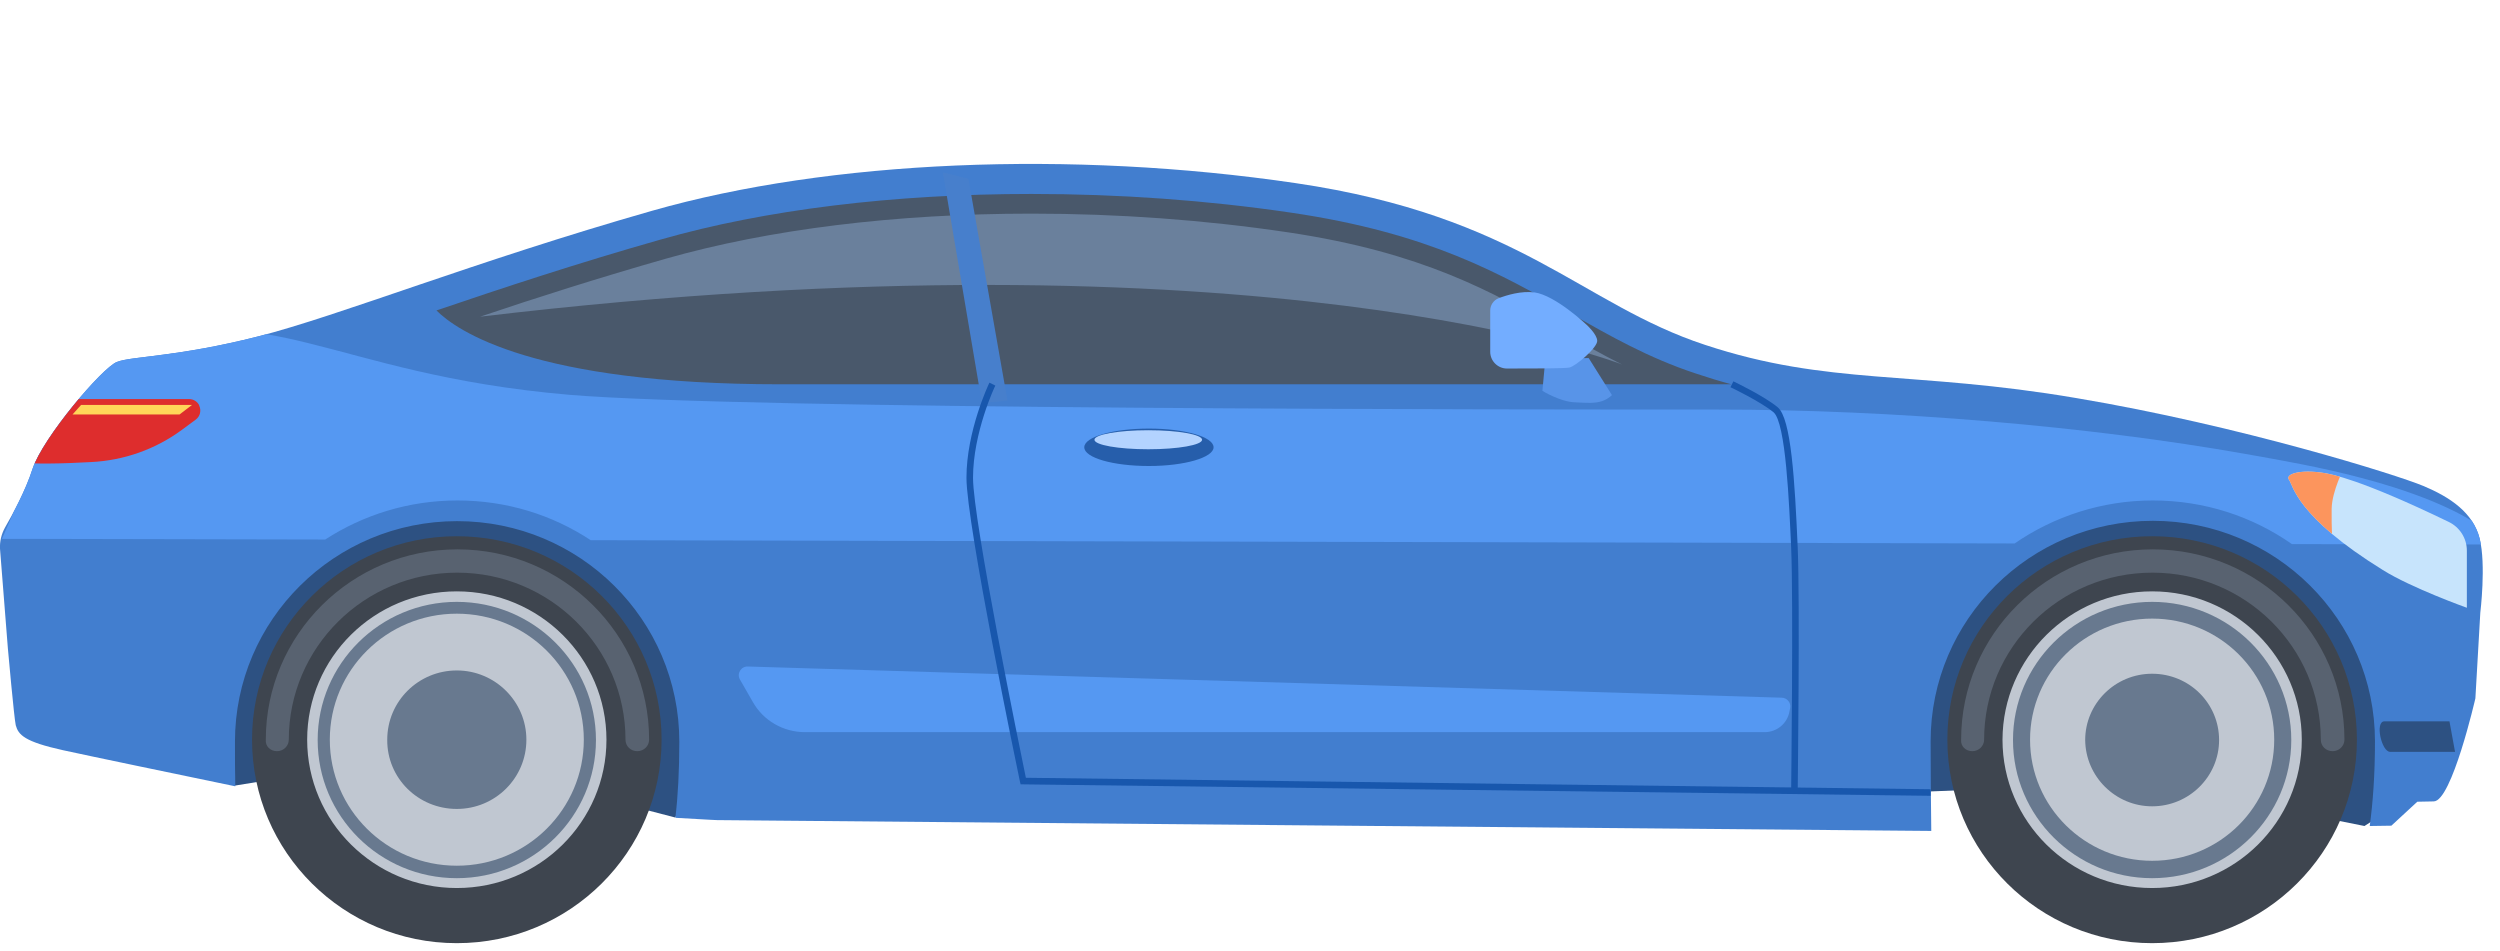 <?xml version="1.0" encoding="utf-8"?>
<!-- Generator: Adobe Illustrator 23.1.1, SVG Export Plug-In . SVG Version: 6.00 Build 0)  -->
<svg version="1.1" id="Layer_1" xmlns="http://www.w3.org/2000/svg" xmlns:xlink="http://www.w3.org/1999/xlink" x="0px" y="0px"
	 viewBox="0 0 761.8 289.7" style="enable-background:new 0 0 761.8 289.7;" xml:space="preserve">
<style type="text/css">
	.st0{fill:#2D5182;}
	.st1{fill:#427ECF;}
	.st2{clip-path:url(#SVGID_2_);}
	.st3{fill:#5598F2;}
	.st4{fill:#C7E4FC;}
	.st5{fill:#49586B;}
	.st6{fill:#6A809C;}
	.st7{fill:#5894E8;}
	.st8{fill:#73ADFF;}
	.st9{fill:#477FCC;}
	.st10{fill:#1857AD;}
	.st11{clip-path:url(#SVGID_6_);}
	.st12{fill:#DE2D2D;}
	.st13{fill:#FFD659;}
	.st14{fill:#3E454F;}
	.st15{fill:#68798F;}
	.st16{fill:#C0C7D1;}
	.st17{fill:#586270;}
	.st18{fill:#265EAB;}
	.st19{fill:#B3D3FF;}
	.st20{clip-path:url(#SVGID_8_);fill:#FC955D;}
</style>
<g>
	<g>
		<g>
			<path class="st0" d="M205.7,249.1l-74.5-19.4l-59.7,9.7l-21.7-40.4l50.9-48l86-4c0,0,41.2,6.6,44.8,12.1
				c3.6,5.6,20.9,29.3,20.9,29.3L205.7,249.1z"/>
		</g>
		<g>
			<polygon class="st0" points="720.5,251.7 654.6,238.5 587.4,241.2 556.2,208.4 574.5,162.7 637.8,141.2 689.4,158.2 719.2,185.2 
				730.6,203.9 728.6,246.5 			"/>
		</g>
		<g>
			<path class="st1" d="M1.5,160.8c2.3-4,6.3-11.3,8.4-17.9c3.2-9.6,21.2-30.8,25.7-32.6c4.5-1.8,18.4-1.5,43.1-7.8
				s66.1-22.9,120.1-38.3s127.5-18.5,196-8.4s87,36.9,124.8,49.3c37.8,12.5,63.2,7.7,113.1,16.2c49.9,8.4,97.7,23.4,105.8,26.8
				c8.1,3.4,15.1,8.1,17.1,16c2,7.9,0.2,22.6,0.2,22.6l-1.5,26.1c0,0-7.2,31.4-12.7,31.4l-5,0.1l-7.9,7.3l-6.6,0.1
				c1-7.3,1.6-15.8,1.6-25.8c0-37.1-30.3-67.2-67.7-67.2c-37.4,0-67.7,30.1-67.7,67.2c0,9.9,0.1,18.9,0.2,27.3l-370-3.3l-2.1-0.1
				l-10.6-0.6c0.8-6.7,1.2-14.4,1.2-23.2c0-37.1-30.3-67.2-67.7-67.2c-37.4,0-67.7,30.1-67.7,67.2c0,4.7,0,9.3,0.1,13.6
				c-15.9-3.3-44.3-9.2-52.5-11C7.4,226,5.6,223.9,4.8,221c-0.5-2.1-2.4-23.4-2.4-23.4L0,167.2C-0.1,165,0.4,162.8,1.5,160.8z"/>
		</g>
		<g>
			<defs>
				<path id="SVGID_1_" d="M1.5,160.8c2.3-4,6.3-11.3,8.4-17.9c3.2-9.6,21.2-30.8,25.7-32.6c4.5-1.8,18.4-1.5,43.1-7.8
					s66.1-22.9,120.1-38.3s127.5-18.5,196-8.4s87,36.9,124.8,49.3c37.8,12.5,63.2,7.7,113.1,16.2c49.9,8.4,97.7,23.4,105.8,26.8
					c8.1,3.4,15.1,8.1,17.1,16c2,7.9,0.2,22.6,0.2,22.6l5.8,6.1l0.2,16.8l-4.9,3.2l-6.1,21c0.6,5.5-3.7,10.3-9.2,10.4l-5,0.1
					l-7.9,7.3l-6.6,0.1c1-7.3,1.6-15.8,1.6-25.8c0-37.1-30.3-67.2-67.7-67.2c-37.4,0-67.7,30.1-67.7,67.2c0,9.9,0.1,18.9,0.2,27.3
					l-370-3.3l-2.1-0.1l-10.6-0.6c0.8-6.7,1.2-14.4,1.2-23.2c0-37.1-30.3-67.2-67.7-67.2c-37.4,0-67.7,30.1-67.7,67.2
					c0,4.7,0,9.3,0.1,13.6c-15.9-3.3-44.3-9.2-52.5-11C7.4,226,5.6,223.9,4.8,221C4.3,219,1.9,210,0.5,205c-0.6-2.1-0.2-4.4,1.1-6.2
					l0.8-1.1L0,167.2C-0.1,165,0.4,162.8,1.5,160.8z"/>
			</defs>
			<clipPath id="SVGID_2_">
				<use xlink:href="#SVGID_1_"  style="overflow:visible;"/>
			</clipPath>
			<g class="st2">
				<path class="st3" d="M9.9,142.9c0,0-2.4-8,3.2-18.6s29-24.7,56-23.7c8.2,0.3,16.1,1.8,24.6,3.9c19.6,4.8,42.5,12.6,79.7,15.8
					c53.4,4.5,290,4.5,350,4.5c53.6,0,113.3,5.1,160.7,13.5c5.6,1,11.3,2,16.9,3.1c52.9,10.4,60.8,24.5,60.8,24.5l-11.8,0l-51.6-0.1
					c-12-8.4-26.6-13.3-42.4-13.3c-15.6,0-30.2,4.9-42.1,13.1l-433.9-1c-11.7-7.7-25.6-12.1-40.6-12.1c-14.9,0-28.7,4.4-40.3,11.9
					l-92.3-0.2l-6.2,0L9.9,142.9z"/>
			</g>
		</g>
		<g>
			<path class="st4" d="M751.7,167.8l0,17.4c0,0-16.8-6-25.6-11.5c-26.5-16.4-27.3-25.8-28.6-27.5c-1.3-1.8,3.6-3.2,10.5-2.1
				c2.5,0.4,11.2,1.9,38.1,14.9C749.5,160.6,751.7,164,751.7,167.8z"/>
		</g>
		<g>
			<path class="st5" d="M133,94.6c19.4-6.6,42.6-14.3,68.3-21.6c31.8-9.1,70.9-13.9,113-13.9c26.7,0,53.3,1.9,79.1,5.7
				c42.2,6.2,64,18.7,85.1,30.7c12.2,6.9,23.7,13.5,38.2,18.3c3.9,1.3,7.5,2.4,10.9,3.3c-49.5,0-211.7,0-289.9,0
				C162.8,117.1,139.3,100.9,133,94.6z"/>
		</g>
		<g>
			<path class="st6" d="M146.3,96.5c17.5-5.9,36.4-11.9,56.7-17.7c31.3-8.9,69.8-13.7,111.3-13.7c26.4,0,52.7,1.9,78.2,5.7
				c41,6.1,62.4,18.2,83,30c6.3,3.6,12.4,7.1,18.8,10.3C494.4,111,384.4,68.2,146.3,96.5z"/>
		</g>
		<g>
			<path class="st7" d="M491.2,120.4l-7.1-11.3l-13.2,0.3l-0.9,9.7c0,0,5.5,3.4,10,3.5C484.6,122.8,488.1,123.3,491.2,120.4z"/>
		</g>
		<g>
			<path class="st8" d="M483.5,99c0,0,3.1,2.8,3.2,4.8c0.2,2-6.5,7.8-8.5,8.2c-1.3,0.3-12.3,0.3-19,0.3c-2.8,0-5.1-2.3-5.1-5.1V94.6
				c0-1.6,1-3.1,2.5-3.7c2.6-1,6.9-2.3,11-1.8C474,90,483.5,99,483.5,99z"/>
		</g>
		<g>
			<polygon class="st9" points="295.1,54.5 307,122.1 299.2,122.8 287.3,52.5 			"/>
		</g>
		<g>
			<path class="st3" d="M245.3,223.1h292.4c3.8,0,7-2.7,7.6-6.4l0.2-1c0.3-1.6-1-3.1-2.6-3.1l-315-9.5c-2.1-0.1-3.5,2.2-2.4,4
				l3.9,6.8C232.6,219.6,238.7,223.1,245.3,223.1z"/>
		</g>
		<g>
			<path class="st10" d="M588.3,242.5l0-2L312.6,237c-1.7-8.3-16.1-78.3-16.1-91.4c0-13.8,6.7-28,6.8-28.1l-1.8-0.9
				c-0.3,0.6-7,14.8-7,29c0,14.1,15.6,89.4,16.3,92.6l0.2,0.8L588.3,242.5z"/>
		</g>
		<g>
			<path class="st10" d="M547.8,241c0-0.6,0.7-58.1,0-74.1c-0.9-20.6-2-39.4-6.1-42.8c-4.1-3.4-13.1-7.7-13.5-7.9l-0.9,1.8
				c0.1,0,9.2,4.4,13.1,7.6c3.8,3.1,4.8,28,5.4,41.3c0.7,15.9,0,73.4,0,74L547.8,241z"/>
		</g>
		<g>
			<defs>
				<path id="SVGID_3_" d="M751.7,167.8l0,17.4c0,0-12.1-7.8-20.7-13.5c-8.6-5.7-22.2-20.3-23.5-22c-1.3-1.8,3.6-3.2,10.5-2.1
					c2.5,0.4,1.2-1.5,28.1,11.4C749.5,160.6,751.7,164,751.7,167.8z"/>
			</defs>
			<clipPath id="SVGID_4_">
				<use xlink:href="#SVGID_3_"  style="overflow:visible;"/>
			</clipPath>
		</g>
		<g>
			<defs>
				<path id="SVGID_5_" d="M2.4,197.7L0,167.2c-0.2-2.2,0.3-4.5,1.5-6.4c2.3-4,6.3-11.3,8.4-17.9c3.2-9.6,21.2-30.8,25.7-32.6
					c4.5-1.8,18.4-1.5,43.1-7.8s66.1-22.9,120.1-38.3s127.5-18.5,196-8.4s87,36.9,124.8,49.3c37.8,12.5,63.2,7.7,113.1,16.2
					c49.9,8.4,97.7,23.4,105.8,26.8c8.1,3.4,15.1,8.1,17.1,16c2,7.9,0.2,22.6,0.2,22.6l5.8,6.1l0.2,16.8l-7.5,3.2l-3.5,21
					c0.6,5.5-3.7,10.3-9.2,10.4l-5,0.1l-7.9,7.3l-8.1,0.1c0.1-2.7,2-39.8-5.5-55.8c-7.8-16.6-20.2-32.2-44-37.5
					c-23.8-5.2-49.4,6.1-62.1,21.5c-12.1,14.6-17,31-17.8,51.7c-0.4,9.5-0.2,16.6,0,21.5l-372.7-3.3l-2.1-0.1
					c-0.7-1.3-2.1-5-1.9-13.3c0.3-10.8-2.4-40.9-15.2-57.3c-12.8-16.4-29.3-26-46-27.1c-16.8-1.1-46.7,5.3-58.9,27
					s-12,50.6-11.2,58.8c0.1,1.4,0.1,2.7,0,3.9l-0.5,0c0,0-52-10.7-63.6-13.3C7.4,226,5.6,223.9,4.8,221C4.3,219,1.9,210,0.5,205
					c-0.6-2.1-0.2-4.4,1.1-6.2L2.4,197.7z"/>
			</defs>
			<clipPath id="SVGID_6_">
				<use xlink:href="#SVGID_5_"  style="overflow:visible;"/>
			</clipPath>
			<g class="st11">
				<path class="st12" d="M21.8,121.6h35.8c1.3,0,2.5,0.7,3.1,1.9l0,0.1c0.7,1.5,0.3,3.3-1.1,4.3l-4.2,3.1c-8,5.9-17.6,9.3-27.6,9.8
					c-8.7,0.5-18.6,0.7-22.6,0C-2.7,139.2,21.8,121.6,21.8,121.6z"/>
			</g>
		</g>
		<g>
			<polygon class="st13" points="24.7,123.4 58.5,123.4 54.7,126.3 22.1,126.3 			"/>
		</g>
		<g>
			<g>
				<ellipse class="st14" cx="655.8" cy="225.4" rx="62.4" ry="62"/>
			</g>
			<g>
				<g>
					<ellipse class="st15" cx="655.8" cy="225.4" rx="43.2" ry="42.9"/>
				</g>
				<g>
					<path class="st16" d="M655.8,188.5c20.5,0,37.2,16.5,37.2,36.9s-16.6,36.9-37.2,36.9c-20.5,0-37.2-16.5-37.2-36.9
						S635.3,188.5,655.8,188.5z M655.8,245.7c11.3,0,20.4-9.1,20.4-20.2c0-11.2-9.1-20.2-20.4-20.2c-11.3,0-20.4,9.1-20.4,20.2
						C635.5,236.6,644.6,245.7,655.8,245.7z"/>
				</g>
				<g>
					<path class="st16" d="M655.8,180.2c25.2,0,45.6,20.3,45.6,45.2c0,25-20.4,45.2-45.6,45.2s-45.6-20.3-45.6-45.2
						C610.3,200.4,630.7,180.2,655.8,180.2z M655.8,267.6c23.4,0,42.4-18.9,42.4-42.1s-19-42.1-42.4-42.1
						c-23.4,0-42.4,18.9-42.4,42.1S632.4,267.6,655.8,267.6z"/>
				</g>
			</g>
		</g>
		<g>
			<g>
				<ellipse class="st14" cx="139.2" cy="225.4" rx="62.4" ry="62"/>
			</g>
			<g>
				<g>
					<ellipse class="st15" cx="139.2" cy="225.4" rx="43.2" ry="42.9"/>
				</g>
				<g>
					<path class="st16" d="M139.2,187c21.4,0,38.7,17.2,38.7,38.4c0,21.2-17.3,38.4-38.7,38.4c-21.4,0-38.7-17.2-38.7-38.4
						C100.5,204.2,117.8,187,139.2,187z M139.2,246.5c11.7,0,21.2-9.4,21.2-21.1c0-11.6-9.5-21.1-21.2-21.1
						c-11.7,0-21.2,9.4-21.2,21.1C117.9,237.1,127.4,246.5,139.2,246.5z"/>
				</g>
				<g>
					<path class="st16" d="M139.2,180.2c25.2,0,45.6,20.3,45.6,45.2c0,25-20.4,45.2-45.6,45.2c-25.2,0-45.6-20.3-45.6-45.2
						C93.6,200.4,114,180.2,139.2,180.2z M139.2,267.6c23.4,0,42.4-18.9,42.4-42.1s-19-42.1-42.4-42.1c-23.4,0-42.4,18.9-42.4,42.1
						S115.7,267.6,139.2,267.6z"/>
				</g>
			</g>
		</g>
		<g>
			<path class="st17" d="M601,228.9c2,0,3.6-1.6,3.6-3.5c0-28.1,23-50.9,51.3-50.9c28.3,0,51.3,22.8,51.3,50.9c0,2,1.6,3.5,3.6,3.5
				s3.6-1.6,3.6-3.5c0-32-26.2-58-58.4-58c-32.2,0-58.4,26-58.4,58C597.4,227.4,599,228.9,601,228.9z"/>
		</g>
		<g>
			<g>
				<path class="st17" d="M84.4,228.9c2,0,3.6-1.6,3.6-3.5c0-28.1,23-50.9,51.3-50.9s51.3,22.8,51.3,50.9c0,2,1.6,3.5,3.6,3.5
					c2,0,3.6-1.6,3.6-3.5c0-32-26.2-58-58.4-58c-32.2,0-58.4,26-58.4,58C80.8,227.4,82.4,228.9,84.4,228.9z"/>
			</g>
		</g>
		<g>
			<path class="st18" d="M330.4,136.3c0,3.2,8.8,5.7,19.7,5.7c10.9,0,19.7-2.6,19.7-5.7c0-3.2-8.8-5.7-19.7-5.7
				C339.2,130.6,330.4,133.1,330.4,136.3z"/>
		</g>
		<g>
			<path class="st19" d="M333.5,134c0,1.6,7.3,2.9,16.4,2.9s16.4-1.3,16.4-2.9c0-1.6-7.3-2.9-16.4-2.9S333.5,132.4,333.5,134z"/>
		</g>
		<g>
			<path class="st0" d="M746.4,219.8c0,0-16.8,0-19.8,0s-0.9,9.3,1.7,9.3s19.8,0,19.8,0L746.4,219.8z"/>
		</g>
	</g>
	<g>
		<defs>
			<path id="SVGID_7_" d="M751.7,167.8l0,17.4c0,0-16.8-6-25.6-11.5c-26.5-16.4-27.3-25.8-28.6-27.5c-1.3-1.8,3.6-3.2,10.5-2.1
				c2.5,0.4,11.2,1.9,38.1,14.9C749.5,160.6,751.7,164,751.7,167.8z"/>
		</defs>
		<clipPath id="SVGID_8_">
			<use xlink:href="#SVGID_7_"  style="overflow:visible;"/>
		</clipPath>
		<path class="st20" d="M714.3,142.5c0,0-3.7,7.1-3.8,12.5c-0.1,5.4,0.3,12.5,0.3,12.5l-12.5-9.5c0,0-6.1-11.1-6.1-13
			c0-1.9,1-8.6,1.7-9.3C694.5,135,714.3,142.5,714.3,142.5z"/>
	</g>
</g>
</svg>
